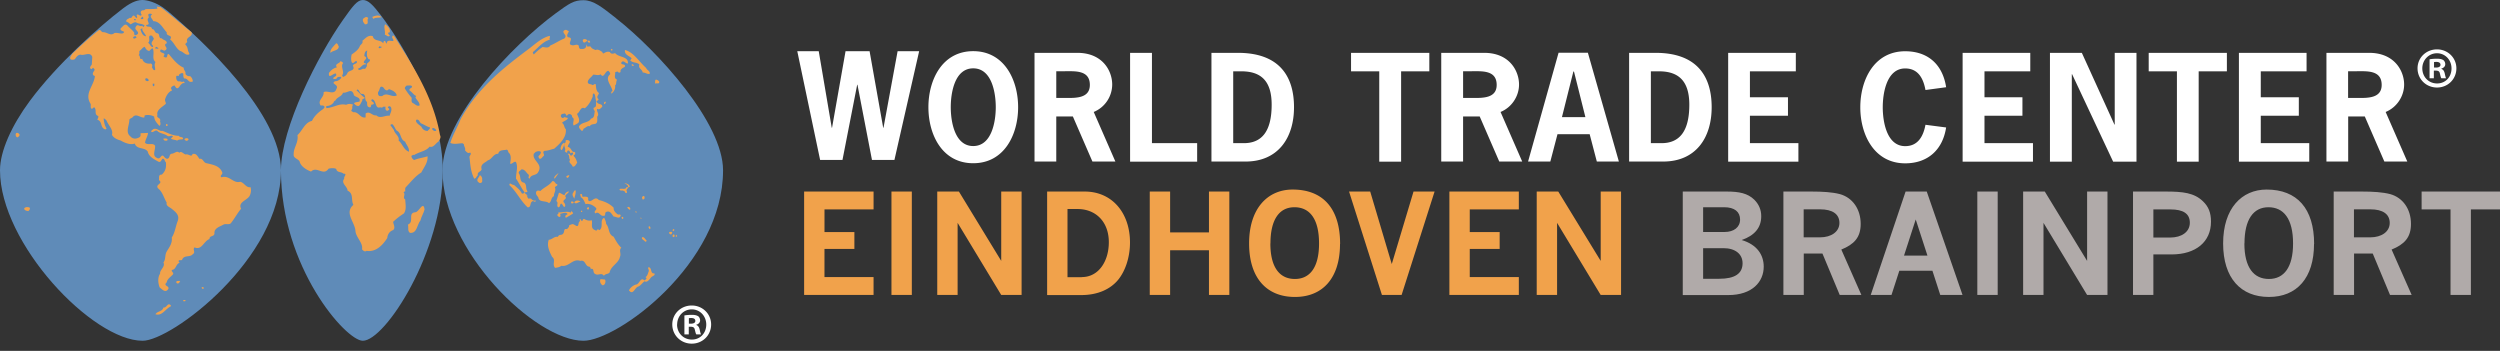 <svg width="285" height="40" fill="none" xmlns="http://www.w3.org/2000/svg"><rect width="100%" height="100%" fill="#333333" stroke="none"/><g clip-path="url(#a)"><path d="M101.965 18.234h-2.56l-1.653-8.573h-.034l-1.676 8.573h-2.548L90.889 5.833h2.446l1.484 8.732h.034l1.54-8.732h2.74l1.552 8.732h.034l1.609-8.732h2.457l-2.82 12.401ZM108.387 12.22c0 1.597.431 4.429 2.56 4.429s2.571-2.832 2.571-4.429c0-1.597-.431-4.428-2.571-4.428-2.141 0-2.56 2.843-2.56 4.428Zm7.679 0c0 3.126-1.574 6.388-5.119 6.388s-5.108-3.262-5.108-6.388c0-3.125 1.574-6.387 5.108-6.387 3.533 0 5.119 3.262 5.119 6.387ZM121.502 11.167c1.087 0 2.741.068 2.741-1.484 0-1.71-1.676-1.562-2.899-1.562h-.929v3.046h1.087Zm1.325-5.142c2.854 0 3.964 2.039 3.964 3.613a3.4 3.4 0 0 1-2.106 3.126l2.469 5.652h-2.617l-2.231-5.142h-1.891v5.142h-2.48V6.026h4.892ZM131.322 16.32h5.153v2.107h-7.645V6.025h2.492V16.32ZM141.798 16.32c1.97 0 3.171-1.245 3.171-4.383 0-2.593-1.11-3.805-3.443-3.805h-.94v8.188h1.212Zm-.669-10.295c4.712 0 6.388 2.673 6.388 6.195 0 3.523-1.835 6.196-5.527 6.196h-3.885V6.026h3.024ZM162.943 8.132h-3.216v10.295h-2.492V8.132h-3.216V6.025h8.924v2.107ZM167.881 11.167c1.087 0 2.74.068 2.74-1.484 0-1.71-1.676-1.562-2.899-1.562h-.929v3.046h1.088Zm1.325-5.142c2.854 0 3.964 2.039 3.964 3.613 0 1.348-.85 2.616-2.107 3.126l2.469 5.652h-2.616l-2.231-5.142h-1.892v5.142h-2.491V6.026h4.904ZM179.433 8.154h-.068l-1.303 5.199h2.673l-1.302-5.199Zm5.142 10.262h-2.537l-.816-3.115h-3.669l-.816 3.115H174.2l3.477-12.402h3.341l3.534 12.402h.023ZM189.411 16.32c1.971 0 3.171-1.245 3.171-4.383 0-2.593-1.121-3.805-3.443-3.805h-.94v8.188h1.212Zm-.668-10.295c4.711 0 6.387 2.673 6.387 6.195 0 3.523-1.834 6.196-5.527 6.196h-3.884V6.026h3.024ZM204.724 8.132h-5.233v2.956h4.338v2.106h-4.338v3.126h5.527v2.107h-8.007V6.025h7.713v2.107ZM221.86 14.52c-.385 2.548-2.084 4.1-4.667 4.1-3.533 0-5.119-3.262-5.119-6.388s1.574-6.388 5.119-6.388c2.549 0 4.259 1.461 4.667 4.1l-2.356.317c-.238-1.291-.816-2.458-2.311-2.458-2.129 0-2.559 2.843-2.559 4.429 0 1.585.43 4.428 2.559 4.428 1.484 0 2.073-1.166 2.311-2.435l2.356.306v-.011ZM231.452 8.132h-5.221v2.956h4.326v2.106h-4.326v3.126h5.527v2.107h-8.019V6.025h7.713v2.107ZM237.33 6.025l3.715 8.177h.034V6.025h2.48v12.402h-2.662L236.22 8.46h-.034v9.967h-2.492V6.025h3.636ZM253.865 8.132h-3.216v10.295h-2.48V8.132h-3.217V6.025h8.913v2.107ZM262.949 8.132h-5.221v2.956h4.338v2.106h-4.338v3.126h5.527v2.107h-8.019V6.025h7.713v2.107ZM268.77 11.167c1.087 0 2.741.068 2.741-1.484 0-1.71-1.676-1.562-2.899-1.562h-.929v3.046h1.087Zm1.325-5.142c2.854 0 3.976 2.039 3.976 3.613 0 1.348-.85 2.616-2.107 3.126l2.469 5.652h-2.616l-2.231-5.142h-1.892v5.142h-2.48V6.026h4.893-.012Z" fill="#fff"/><path d="M19.016 1.19C17.826.18 16.615 0 16.264 0c-.43 0-1.121.102-2.243.963-2.809 2.14-7.554 6.399-10.623 10.544C1.325 14.304 0 17.249 0 19.412c0 8.347 10.533 19.435 16.264 19.435 3.262 0 15.765-9.32 15.765-19.435 0-6.421-8.743-14.633-13.013-18.234M43.412 1.733C42.506.555 41.985 0 41.362 0c-.635 0-1.156.702-2.266 2.276-2.853 4.055-7.067 12.3-7.067 17.148 0 10.997 7.385 19.423 9.333 19.423 2.537 0 9.117-10.136 9.117-19.423 0-6.626-4.428-14.237-7.067-17.691Z" fill="#5F8BB8"/><path d="M70.23 2.073C68.6.793 67.67.034 66.515.023c-1.087 0-1.62.362-3.193 1.517-4.848 3.568-12.878 11.904-12.878 17.872 0 9.208 10.612 19.435 16.072 19.435 3.828 0 15.912-8.732 15.912-19.435 0-5.38-7.384-13.557-12.209-17.34" fill="#5F8BB8"/><path d="M43.502 1.96c-.351.101-.634-.023-.94.192-.034-.102-.136-.136-.102-.238.34-.136.736-.272 1.042.045ZM41.984 2.061c-.238.26.193.725-.374.714-.158-.181-.294-.351-.237-.612.18-.158.396-.35.611-.102ZM44.442 3.658c-.057.102-.136-.022-.193.102-.034.136.136.204.193.295-.193.237-.374-.057-.566-.102.079-.442-.182-.884.034-1.19.271.182.589.487.532.884M38.632 5.312c-.056.51-.724.407-.962.725-.08-.42.407-.805.657-1.099.192 0 .215.26.294.374M48.406 23.852c-.102.453-.374.827-.476 1.28-.396.476-.374 1.495-1.19 1.415-.316-.215-.135-.566-.237-.94.793-.34-.102-1.336.872-1.415.374-.023.883-1.337 1.02-.34" fill="#F1A24B"/><path d="M44.918 4.089c2.288 3.59 4.496 7.078 5.244 11.314.158.283-.057.532-.181.748-.34.18-.533.713-1.009.566-.373.51-1.177.589-1.755.951-.113-.045-.215.045-.317.102 0 .193.136.374.317.476.476-.215 1.042-.26 1.518-.43.079.69-.408 1.257-.703 1.846-.713.43-1.223 1.12-1.789 1.698-.08.136-.045.317-.045.476-.102-.034-.136.045-.193.102.272.238-.158.589.193.804.011.487.18 1.121-.159 1.597-.419.26-.872.612-1.223.951.034.295.294.691 0 .94-.396.136-.634.476-.668.906-.533.827-1.303 1.631-2.367 1.461-.193.159-.42-.056-.51-.18.136-.726-.657-1.303-.748-2.05-.033-1.031-1.313-2.073-.237-3.013-.295-.567.056-1.303-.669-1.62.023-.453-.804-.85-.373-1.359-.102-.238.419-.589-.102-.578-.193-.238-.77-.102-.804-.532-.238-.136-.635-.102-.884-.034-.589.883-1.336-.34-1.993.328-.532-.192-1.2-.611-1.314-1.177-.238-.318-.736-.351-.668-.816-.023-.725.578-1.325.43-2.163.59-.532.827-1.438 1.654-1.62.26-.566.793-1.041 1.325-1.381-.023-.08.159-.114.102-.238-.102-.181-.272-.136-.43-.136-.43-.589.43-.929.328-1.518.42-.26 1.223.397 1.461-.373.351-.533-.747-.555-.136-.884.295.023.555-.192.702-.396-.079-.181-.271-.057-.43-.08-.057.216-.317.295-.51.182.023-.238.487-.216.329-.567-.295-.113-.884.714-.804-.079.215-.294.532-.566.906-.634-.317-.43.34-.42.407-.714.114.046.26.114.295.238-.34.351.215.986-.102 1.382.023.08.045.136.102.192.181-.079.374-.18.476-.396.113-.43.985-.238.645-.883.057-.295.589-.182.43-.533-.237-.056-.35.42-.577.102-.08-.294-.057-.532 0-.85.374-.26.793-.554.951-.984.102-.193.397-.295.272-.578.328-.25.657-.714 1.19-.532.135.634.86.35 1.177.804.08-.08.034-.34.238-.238.057.102.08.215.193.294-.046-.77 1.143.136.611-.668-.023-.124.023-.317.193-.238m-1.654 1.178-.102.193c.136.124.26-.034.374-.057-.034-.136-.215-.034-.272-.136ZM41.543 6.4c.566.26-.238.498-.034.793h.136c.056.045.056.102.056.158-.35-.102-.577.42-.906.476.023.023.057.034.034.08.295.215.453-.182.77-.046.114-.102.16-.215.238-.34-.136-.43.43-.396.329-.747h-.102c-.272-.193-.272-.725-.193-1.008-.294.056-.317.374-.34.634m4.825 3.352c-.056.08-.272.193-.18.374.237.374.43.646.747 1.008.045.136-.102.476.136.612.249.102.475.419.77.272v-.102c-.057-.351-.374-.533-.476-.85.023-.022.034-.056.08-.034v-.102c-.318-.136-.431-.43-.748-.611-.08-.283.317-.238.283-.476-.136-.181-.42-.057-.612-.102m-2.707.193c-.396-.238-.328.34-.51.51-.101.18-.033.452.137.509.113 0 .26.034.34-.034.532-.43 1.087.25 1.619-.045-.113-.408-.555-.612-.906-.714-.283.351-.498-.034-.668-.238m-2.877.238-.136.136c.317.272.59.646.951.85-.079.135-.373.101-.294.34-.158.192-.238.566-.476.61a.66.66 0 0 1-.475-.339c.18-.136.475-.124.634-.181.136-.51-.396-.453-.634-.714-.238-.928-.725-.215-1.258-.294-.113.442-.668.476-.872.906-.113.034-.135.057-.18.181-.193.295-.51.43-.85.43v.238c.793-.022 1.483-.588 2.265-.373a.844.844 0 0 1 .804 0c-.215.18 0 .373-.192.577-.08.181.135.181.192.272.634-.102.804.736 1.416.578v-.43c.475-.352.747.283 1.223.203.453.43.985-.034 1.518.046.056-.295.271-.533.18-.884-.022-.136-.192-.272-.316-.159-.215.193.158.136.079.34-.034.08-.113.08-.181.136-.295 0-.238-.317-.238-.476-.113.046-.272-.056-.34.102-.08 0-.192.034-.238-.034-.634.272-.43-.804-.94-.906-.272.17.136.295.193.43.023.08-.057.125-.102.182-.351-.113-.08.408-.442.294-.294-.079-.192-.43-.238-.611-.35-.181-.034-.77-.475-.906-.397.08-.34-.42-.612-.51m6.716 3.455c-.192.294.351.588.578.804a.735.735 0 0 0 .713.475c.08-.136.272-.215.272-.396-.374-.102-.69-.34-1.042-.476-.158-.136-.215-.487-.51-.407m-2.74.51c-.102 0-.181.022-.238.101l.408.566c.079.43.668.714.532 1.19.453.396.578 1.064 1.178 1.28.056-.476-.295-.77-.43-1.145-.612-.271-.397-1.007-.986-1.28-.181-.237-.238-.509-.476-.713m4.53.533c.057.135.216.26.374.237.057.023.114-.056.102-.102-.079-.113-.362-.373-.475-.135ZM64.964 16.196c-.056.181-.238.34-.238.555.453.056.374.645.782.566.102.057.045.159.068.238l-.204.204c.26.26.34.475.43.815-.17.136-.215.487-.532.408-.034-.272-.555-.453-.272-.748-.204-.237 0-.475-.272-.668.012-.08.114-.034.17-.034.136.057.08.283.295.181.045-.079.18-.113.135-.237-.079-.182-.192-.023-.294 0-.045-.125-.08-.295-.238-.317-.056-.046-.08.056-.136.079v.158c-.113.034-.192-.079-.272-.158.216-.34-.317-.691.102-1.02v-.237c.193-.023.476-.023.476.237M71.816 21.292c-.215 0-.294.238-.396.374 0 .125.124.238 0 .34-.193.045-.136-.238-.317-.238-.159-.125-.476.057-.476-.204.238-.158.69.136.793-.238.056 0 .158.046.192-.034-.022-.238-.271-.294-.43-.43.25.057.566.136.623.43M73.482 22.425c0 .113.022.238-.102.294-.215.102-.136-.158-.204-.238.08-.079.215-.237.294-.056" fill="#F1A24B"/><path d="M64.851 3.534c-.045.237-.34.475-.102.713.827.045-.237.804.476.906.238.08.566-.215.77.08a.334.334 0 0 0 .136.34c.34.022.612.045.714-.34v-.136c.215.022-.057.124.102.192.102.057.294-.057.407.045.114.238.34.272.533.374.272-.136.532.057.747.204.057.057.057.136.136.193.238-.125.476-.295.77-.159.102.238.374.193.578.102.408.532 1.552.34 1.46 1.19-.27.033-.509-.477-.747-.103-.079.351.51.057.408.476-.181.113-.51.238-.51.532l.034.034a.24.24 0 0 1-.237.102c-.102-.215-.272-.08-.408-.034.08.272-.215.646.238.85-.17.18-.034.498-.238.645.08.408-.204.804-.43.94v-.238c.079.034.101-.056.135-.079-.113-.634-.928-1.36-.271-1.891.045-.17-.114-.317-.193-.397-.396 0-.51.952-.883.397-.295.18-.51.022-.861.045-.181.294-.59.487-.612.85.057.294.374.18.533.328.135.022.192-.159.373-.102.057.294 0 .77.374 1.008-.056.272-.374.43-.045.713-.023.114-.238.182-.193.318.136.328.635.135.612.532-.159.158-.329.396-.566.238-.159.238.294.589 0 .883-.023.294.079.668-.182.816-.238.079-.555.033-.668.294-.26-.113-.475.181-.713.272-.034.102-.08.215-.182.272-.136-.136-.373-.318-.328-.555.328-.51 1.087-.351 1.359-.861.43-.08.351-.532.43-.85-.079-.124-.215-.283-.102-.407.397-.08.159-.499.295-.714-.181-.272-.057-.668-.294-.906-.238.08-.057.329-.182.476-.192.453-.453.906-.86 1.223-.499-.238-.533.453-.884.634.102.317.351.612.181.986-.158.158-.373.237-.555.34-.215-.261.216-.77-.192-.952.056-.238-.25-.453-.476-.294l-.136.158c-.079-.159-.192-.374-.374-.238-.192-.045-.396.193-.237.374.056.08.136.102.237.102.102-.215.261 0 .42-.057l.09.102c-.158.26-.475.272-.668.51.294.181.215.51.43.713.114.93-.668 1.654-1.325 2.232-.373.079-.713.237-1.087.237-.328.136 0 .352-.09.567-.16.102-.261.373-.476.34a.381.381 0 0 1-.136-.295c.136-.136.272-.26.272-.476-.114-.136-.374-.102-.51-.034-.125.023-.193.159-.295.238-.215.782 1.042 1.121.533 2.027-.238.533-.827.25-1.008.805-.272-.08.022-.317-.136-.476-.272-.204-.397-.612-.804-.578-.102.159-.397.238-.283.476.26.317.022.985.611 1.042.34.294.102.668.374.985-.057.114-.181.102-.272.102-.136.193.238.17.181.374h.102c-.136.159.057.272.136.396.057-.102.159-.034.238-.056.136.158.34.34.532.192-.022.057.046.159-.056.181-.136 0-.238-.158-.374 0-.238.182-.057.646-.476.635-.827-.77-1.257-1.778-2.072-2.526-.023-.43.317.034.51-.034.35.317.713.566.905.985.136.034.238-.022.318-.135-.374-.453-.612-1.042-.986-1.563-.011-.691.26-1.246 0-1.892-.249-.136-.396.26-.668.193.045-.43.215-.986-.238-1.337.057-.113-.057-.192-.136-.271-.35.101-.883-.023-.985.475-.555-.023-.714.634-1.19.748-.271.271-.883.407-.702 1.008-.056.317-.554.294-.43.702-.181.102-.181.374-.419.374-.396-.793-.43-1.518-.532-2.413-.057-.215.317-.385.056-.566-.238.181-.453-.136-.566-.238.08-.294-.124-.408-.136-.713l-.158-.102c-.374 0-1.008.17-1.382-.046.272-.883.85-1.868 1.178-2.707 1.982-3.658 5.153-6.047 7.871-8.086.714-.555 1.37-1.167 2.254-1.404.158.158-.102.294.056.43-.77.181-1.359.929-1.947 1.416-.023.113.056.192.101.271.318-.317.612-.588 1.008-.849.329.034.657.181.884-.181.555-.215 1.03-.578 1.563-.77.113-.08.181-.182.158-.329-.056-.192-.475-.498-.056-.657.215-.079.294.125.475.136" fill="#F1A24B"/><path d="M66.98 4.723c.057-.034.114-.136.193-.102.034.056.113.113.102.192-.159.136-.238-.034-.328-.136-.159.023-.318.329-.476.08-.193-.43.51-.351.51-.046M69.812 5.629s.023.113-.045.136c-.08.022-.102-.057-.136-.102.034-.034.113-.159.181-.034ZM73.662 7.758c.08.238.476.351.408.646-.272.102-.51-.159-.804-.136-.034-.374-.566-.487-.374-.906-.272-.295-.747-.159-1.042-.476l.159-.238c-.272-.294-.86-.396-.759-.951 1.008.272 1.586 1.325 2.412 2.05M72.235 7.52c-.102 0-.181-.022-.238-.102.023-.18.283-.056.238.102ZM75.157 9.31c.023.35-.351.102-.51.238.08-.159-.022-.408.136-.476a.594.594 0 0 1 .374.238ZM69.008 11.586c.136.09-.023.193-.046.272-.034.023-.079-.023-.102-.034a.188.188 0 0 1 .136-.238M64.376 16.31c-.102.27-.159.554-.34.803-.272-.113-.057-.43 0-.611.113-.08.181-.272.34-.193ZM63.673 19.718c-.102.215-.272.408-.408.612h-.102c.023-.283.34-.453.51-.612ZM54.975 20.296c-.056.18.113.453-.158.555-.182.056-.26-.08-.374-.182-.102-.294.181-.43.238-.668.204-.023.204.193.294.295ZM63.526 20.998c.08.238-.215.192-.272.374.181.35-.136.634-.102.985-.374.192-.238.589-.566.804-.363-.34-1.144-.034-1.223-.668-.136-.181-.318-.34-.238-.612.08-.215.328-.158.475-.102.408-.43 1.008-.611 1.36-1.12.317-.08.294.339.577.339M65.622 21.711c.045.295-.08.635-.159.94-.057-.17-.294-.407-.136-.668.102-.09.102-.317.295-.272ZM64.85 21.847c-.044.215-.588.397-.339.657.034.238-.419.295-.238.566.114.114.181.26.159.43l-.102.103c-.181-.114-.181-.34-.374-.397-.158.125-.08.408-.294.43-.318-.192.079-.509-.238-.713.102-.317.192-.634.294-.951.238.034.42.238.646.272a.556.556 0 0 1 .475-.42M66.369 22.425c.272.023.804-.125.668.374.329.487.748-.578 1.223 0 .635.158 1.224.396 1.7.883-.046.34.237.589.475.77.113.023.272-.057.328.102-.113.476-.51.136-.804.136-.181-.193-.272-.487-.555-.566-.158-.023-.294 0-.396.136-.023.135 0 .407-.238.34-.351.056-.498-.567-.883-.272-.114-.057-.114-.216-.057-.295.113-.08.215-.215.102-.34-.317-.317-.793-.532-1.178-.419-.136-.294-.26-.668-.566-.804.102-.102-.26-.43.158-.328l.046.294-.023-.011ZM66.176 22.968c-.215.057-.498.318-.645.16l-.068-.058c.181-.294.487-.237.713-.102ZM65.383 23.127c-.057.057-.124.057-.192.08-.08-.046-.136-.182-.035-.239.102-.022.261.035.238.16M67.082 23.875c-.136.056-.136-.102-.192-.136l.158-.136c.114.034.114.192.046.272M71.85 23.739v.136s-.057.022-.08.045c-.101-.102-.271-.181-.237-.317.136-.046.238.011.317.136ZM65.326 24.35l-.804.476c-.08-.057-.102-.159-.045-.238.045-.136.26-.08.192-.238-.238-.215-.51 0-.77 0-.102.102.113.295-.102.374-.136.034-.181-.113-.272-.181v-.102c.08.023.102-.057.136-.102v-.136c.453.057.963-.181 1.416.034l.057-.238c-.023.136.192.136.18.34M66.368 24.022h-.136v.136h.136v-.136ZM72.553 24.248c-.057.023-.08-.056-.136-.102.023-.056.102-.045.136-.045V24.248ZM71.057 24.78c-.023.057.023.136-.056.182-.102 0-.193-.159-.102-.238.056 0 .113 0 .158.057ZM73.13 24.928h-.102v-.136s.114.057.102.136ZM69.065 25.494c.453.43.215 1.2.894 1.495.238.43.487.906.872 1.246-.317.294.023.69-.158 1.042-.136.725-1.042 1.042-1.178 1.79-.181.215-.487.113-.646.373-.317-.43-.668.057-1.042-.238-.26-.136-.022-.725-.51-.51.125-.101-.033-.215-.101-.294-.51 0-.42-.827-1.042-.657-.872-.317-1.303.736-2.163.555-.215.181-.476.204-.714.238-.374-.43.136-.883-.34-1.257-.294-.589-.634-1.257-.373-1.948.373 0 .611-.408 1.03-.329.181-.396.487-.056.669-.475.079-.136.022-.42.237-.42.193.057.317-.18.374-.294-.045-.18.181-.18.294-.238.318-.158.691.578.793-.079-.022-.192.272-.294.102-.476a.119.119 0 0 1 .102-.056c.045.102.08.26.238.192.057-.056.057-.238.193-.192.237.136.554.26.849.136.159.373-.204.94.419 1.144.045.056.102.045.159.045.022-.193.237-.136.317-.045.51-.397-.023-1.122.532-1.416.113.192.193.43.238.668M74.172 26.004s-.079.113-.135.102c-.023-.102-.182-.193-.057-.295.158-.056.136.136.192.193ZM76.868 26.242c-.057.045-.08.124-.136.102-.102-.057-.034-.204.045-.238.034.034.114.056.102.136M76.573 26.445c.136.08-.022.182-.034.272-.102.023-.18-.022-.237-.102-.102-.215.158-.18.271-.18M76.868 26.99c-.057.101-.136 0-.193-.035-.034-.113.057-.215.136-.238.113.034.113.216.057.272ZM77.105 26.99c-.159-.057-.034-.137 0-.239.045.102.159.182 0 .238ZM73.697 27.386c.045.136-.035.136-.136.18-.136-.214-.43-.237-.374-.509.249-.102.34.215.51.34M74.603 31.168c.135.25-.272.295-.397.476-.159.193-.43.612-.713.42-.26.158-.43.486-.748.61-.396.125-.566 1.031-1.042.431.113-.272.476-.589.804-.668.397-.023.51-.906.94-.476.102 0 .159-.113.238-.181.045-.08-.034-.136-.102-.193.238-.113.272-.43.374-.657.034-.158-.057-.26-.08-.396l.08-.08c.408.103.136.748.634.714M68.974 31.882c.102.181.045.611-.272.645-.238-.136-.374-.453-.238-.713l.51.056v.012ZM64.907 19.99c-.033.125-.113.26-.237.294-.057-.056-.136-.113-.102-.192.102-.045.181-.136.34-.102Z" fill="#F1A24B"/><path d="M64.001 22.323s-.022.057-.045.102h-.057v-.159c.057 0 .08.034.102.057ZM18.314.815c1.19.884 2.322 1.926 3.51 2.843.261.532-.724.532-.475 1.121-.08.114-.26.182-.204.329.317.26.204.668.43.951v.136c-.396.181-.645-.272-1.007-.374-.476-.237-.725-.985-1.178-1.325.396-.555-.51-.317-.374-.804-.43-.419-.77-1.28-1.551-1.28-.035-.238-.51-.51-.136-.747-.057-.125-.182-.102-.295-.102-.317.102.057.351-.136.51-.272.294.408.747-.238.77 0 .373.612 0 .669.475.34-.022.271.453.611.476.329.057.08.612.51.578.181.237.566.192.566.555-.555.237.295.532-.181.804-.159.181-.532-.34-.578.102.102.271.748.158.374.577.08.09.193.159.34.136.158-.102.034-.43.272-.374.498.59 1.008 1.258 1.71 1.552-.057.272.272.396.181.714.136.158.294.294.532.237a.8.8 0 0 1 .317.612c-.555.215-.498-.374-.985-.34-.113-.136-.102-.35-.102-.555-.181-.158-.35.034-.51.136v.136c-.113.023-.215-.113-.294.045-.023.238.023.533.295.578.215-.057.317.136.566 0 .034.057.113.113.08.193-.556-.136-.658 1.166-1.122.271-.193 0-.351.136-.43.295l.135.272c-.407.136-.668.611-.792.985-.057.215.101.34.079.532-.374.351-1.121.714-.951 1.28-.182.374.452.272.294.714.057.18.102.475-.09.51-.261-.318-.556-.578-.578-1.043-.295-.18-.77-.237-1.087-.136l-.035.238c-.475.057-.928-.532-1.336-.034-.102.113-.272.113-.374.272.023.634-.51 1.438.136 1.926.193.237.51.294.77.192.136-.034.318-.113.374-.272v-.294l.85-.034c-.034.396-.295.725-.34 1.121.294.34.883-.057 1.144.34.056.475-.374 1.144.204 1.382.453.294.475-.612.849-.102.102.124.215.215.374.203.317-.136.136-.51.475-.577.295 0 .612-.408.85-.102.272-.272.487.181.77.192.272-.102.645.374.747-.056.476-.102.567.294.805.566.35-.136.43.396.747.476.646.158 1.563.26 1.846 1.087.057.215-.35.351-.102.532.906-.294 1.325.725 2.13.51.453.057.668.713 1.189.612.102.35.034.77-.136 1.041-.317.476-1.325.691-.94 1.416-.43.51-.714 1.076-1.144 1.62-.193.26-.59.056-.85.181-.396.238-1.12.396-1.042 1.042-.056.374-.589.192-.566.612-.668.237-.883 1.325-1.699.95-.271.239.159.579-.204.771-.317.408-1.008.057-1.223.646-.102.136-.475-.08-.373.238l.101.101c-.453.136-.396.793-.906.816-.045.215.272.34.136.51-.26.294-.634.498-.713.906-.057.079-.181.158-.136.271.102.193.374.182.34.442-.317.566-.691.113-1.008-.136-.193-.51-.238-1.144.056-1.574-.079-.396.634-.804.374-1.269.294-.373.136-.826.374-1.245.272-.453.668-.94.577-1.597.374-.578.43-1.246.669-1.858.26-.69-.216-1.042-.669-1.415-.215-.182-.69-.318-.577-.714-.34-.555-.453-1.2-.986-1.62-.373-.475.646-.51.102-.95.057-.216-.102-.646.318-.613.453-.407.532-.86.475-1.415-.181-.113-.102-.408-.374-.408-.136.113-.18.408-.419.374-.487-.26-1.166-.59-1.28-1.19-.396-.532-1.245-.192-1.472-.905-.476.18-1.121-.057-1.597-.34-.373-.113-.793-.26-1.008-.657.181-.589-.419-1.087-.611-1.62-.102-.079-.181-.249-.34-.238.034.352.113.805.34 1.144-.057.034-.102.114-.181.091-.578-.215-.261-.906-.873-1.099.023-.136.159-.237.102-.419-.532-.192-.102-.69-.475-1.008l-.238.193c-.272-.113-.057-.43-.181-.612-.714-1.166.43-2.05.51-3.137-.397-.113-.205-.43-.046-.645.045-.136-.08-.193-.159-.295l-.18.159c-.352-.125-.035-.397.033-.533l.057-.85c-.238-.667-.929-.112-1.337-.27-.317.022-.475.27-.645.509a.538.538 0 0 1-.476.034c-.192-.193.08-.453.181-.646.963-.929 1.994-1.891 3.036-2.695.204-.08.26.215.441.237.476-.034.884.487 1.314.102.396-.113.986.26 1.121-.136-.136-.113-.566-.158-.373-.43.215-.158.407-.555.713-.328.25.317.566.487.804.85 0 .124-.022.237.102.294.125-.023.295-.08.34-.238 0-.317-.498-.397-.238-.77.215-.352.42.102.714-.08.079.023.022.159.136.136l.136-.136c-.261-.294-.714-.158-.986-.396-.26-.023-.408.158-.634.238a1.21 1.21 0 0 0-.476-.317c-.045-.272.26-.295.397-.43.294.135.237-.34.51-.239l.237.272c.26-.113-.124-.35.136-.408.181 0 .34.272.476.034-.136-.18-.181-.43.102-.51a.377.377 0 0 0 .34-.135c.566-.023.883.011 1.358-.057l-.079-.238.408.057.034.011Zm.804 13.421c.023.08-.057.102-.102.136-.136 0-.102-.181-.034-.238.057-.022.102.057.136.102Zm-1.62.476c-.113.102-.317.181-.237.34.283.045.43-.272.668-.136.317.328.793.294 1.144.566.215.181.475-.158.645.08l-.238.237c.216.159.499.114.714.238.181-.181.453-.102.668-.181.034-.34-.374-.136-.475-.374-.691 0-1.258-.328-1.858-.566-.396.08-.589-.351-1.042-.204m-15.652.476c-.102.158-.034.419.136.475.124-.056.317-.18.238-.373-.102-.102-.238-.204-.374-.102Zm16.796.611c-.034.114.102.159.136.238.113-.022.272.057.34-.08 0-.237-.351-.158-.476-.158Zm2.401.102c.102.114.193.181.328.136.057-.056.136-.102.136-.181-.101-.159-.419-.113-.475.034M2.752 23.795c.057.215.295.238.476.272.113-.102.26-.26.136-.408-.193-.079-.532-.079-.612.136Zm17.442 8.234c-.125.034-.125.238 0 .272.181.08.238-.113.34-.193-.057-.136-.215-.056-.34-.079Zm2.797.793c.057.056.102.136.182.102.056-.023.056-.102.056-.136-.056-.057-.249-.102-.238.034Zm-1.857 1.382c.023.079 0 .158-.102.136h-.136v-.136h.238Zm-1.654.611c-.396-.396-.453.317-.849.238-.113.487-.69.396-.906.77.747.25 1.121-.611 1.755-.906v-.102ZM16.99 1.291s-.023.057-.034.08c-.136.056-.136-.08-.193-.137.08.023.193-.045.238.057m-.804.612-.181.271h.272c.102-.079.034-.271-.102-.271m-.714.271h-.181c-.057.136.102.159.181.136v-.136Zm.77 1.008-.238.182c.136.317.216.725.646.77-.102-.34-.51-.59-.419-.94m1.121.883c-.657-.181-.102.566-.476.804.216.102.318.533.567.476.023-.102-.023-.181-.102-.238-.204-.317.181-.487.192-.747l-.192-.295h.011Zm-2.027.057c-.034.056-.193.056-.136.181.08.181.272.023.374-.034-.045-.136-.102-.181-.238-.136m-.748.181h-.237v-.102c.101-.022.136.057.237.102Zm1.926 1.008c-.283.08-.351.317-.612.476-.023.159.057.351-.102.476.272.045.023.555.43.419.08.43.567.611.952.532.181.023.238.272.136.42.113.112.136.396.374.328.045-.318-.159-.578.045-.907-.476-.419-.057-1.03-.317-1.562-.181 0-.26.192-.397.294-.26-.034-.407-.25-.51-.476Zm1.382 0c-.635.295.35.136.271.317l-.271-.317Zm-1.28 3.59-.057.193c.102.102.26.193.396.08v-.035c0-.158-.18-.26-.34-.237Zm.804.612v.193s.056.113.136.102c.079-.08.045-.204.045-.295h-.181ZM91.67 33.626v-11.79h7.917v2.039h-5.595v2.582H97.4v1.925h-3.41v3.205h5.596v2.039H91.67ZM103.948 21.836h-2.322v11.79h2.322v-11.79ZM106.847 33.626v-11.79h2.469l4.824 7.905v-7.905h2.322v11.79h-2.322l-4.972-8.222v8.222h-2.321ZM119.373 33.626v-11.79h4.281c3.126 0 5.165 2.435 5.165 5.81 0 1.688-.533 3.24-1.337 4.236-.917 1.121-2.389 1.755-4.202 1.755h-3.896l-.011-.011Zm3.953-2.039c1.925 0 3.08-1.812 3.08-3.975 0-2.356-1.517-3.783-3.556-3.783h-1.155v7.77h1.631v-.012ZM131.072 33.626v-11.79h2.322v4.655h4.428v-4.655h2.322v11.79h-2.322v-5.097h-4.428v5.097h-2.322ZM152.761 27.805c0 3.884-1.959 6.048-5.141 6.048-3.183 0-5.222-2.118-5.222-6.105 0-3.987 2.118-6.139 4.961-6.139 3.477 0 5.414 2.175 5.414 6.207m-7.951-.068c0 2.764 1.076 4.055 2.798 4.055 1.721 0 2.752-1.337 2.752-4.044 0-2.842-1.088-4.134-2.809-4.134-1.722 0-2.73 1.405-2.73 4.123M157.541 33.626l-3.749-11.79h2.412l2.458 8.268 2.48-8.268h2.401l-3.76 11.79h-2.242ZM165.23 33.626v-11.79h7.917v2.039h-5.595v2.582h3.409v1.925h-3.409v3.205h5.595v2.039h-7.917ZM175.186 33.626v-11.79h2.457l4.836 7.905v-7.905h2.322v11.79h-2.322l-4.972-8.222v8.222h-2.321Z" fill="#F1A24B"/><path d="M191.835 33.626v-11.79h5.017c1.393 0 2.378.193 3.137.929.51.51.793 1.132.793 1.88 0 1.325-.77 2.208-2.231 2.718 1.755.52 2.514 1.699 2.514 3.035 0 1.71-1.291 3.24-4.043 3.24h-5.199l.012-.012Zm4.779-7.18c1.031 0 1.755-.533 1.755-1.416 0-.884-.634-1.405-1.812-1.405h-2.401v2.82h2.469-.011Zm-.612 5.334c1.767 0 2.651-.589 2.651-1.767 0-1.053-.838-1.721-2.175-1.721h-2.322v3.488h1.846ZM203.308 33.626v-11.79h3.193c1.28 0 2.39.068 3.251.294 1.438.397 2.367 1.71 2.367 3.398 0 1.563-.77 2.333-2.208 2.922l2.287 5.176h-2.469l-1.97-4.723h-2.13v4.723h-2.321Zm4.179-6.569c1.28 0 2.208-.645 2.208-1.642 0-.997-.77-1.552-2.208-1.552h-1.869v3.194h1.869ZM213.263 33.626l3.975-11.79h2.412l4.078 11.79h-2.537l-.895-2.763h-3.772l-.894 2.763h-2.367Zm6.467-4.485-1.337-4.122-1.336 4.122h2.684-.011ZM227.737 21.836h-2.322v11.79h2.322v-11.79ZM230.637 33.626v-11.79h2.469l4.824 7.905v-7.905h2.322v11.79h-2.322l-4.972-8.222v8.222h-2.321ZM243.163 33.626v-11.79h3.726c1.971 0 3.251.147 4.247 1.11.646.611.918 1.325.918 2.322 0 2.299-1.722 3.737-4.497 3.737h-2.072v4.621h-2.322Zm4.236-6.546c1.314 0 2.242-.646 2.242-1.688 0-1.042-.758-1.517-2.197-1.517h-1.959v3.205h1.914ZM263.799 27.805c0 3.884-1.96 6.048-5.142 6.048-3.183 0-5.221-2.118-5.221-6.105 0-3.987 2.117-6.139 4.96-6.139 3.477 0 5.414 2.175 5.414 6.207m-7.951-.068c0 2.764 1.076 4.055 2.798 4.055 1.721 0 2.752-1.337 2.752-4.044 0-2.842-1.087-4.134-2.809-4.134-1.721 0-2.729 1.405-2.729 4.123M266.041 33.626v-11.79h3.194c1.28 0 2.39.068 3.25.294 1.439.397 2.367 1.71 2.367 3.398 0 1.563-.77 2.333-2.208 2.922l2.288 5.176h-2.469l-1.971-4.723h-2.129v4.723h-2.322Zm4.179-6.569c1.28 0 2.209-.645 2.209-1.642 0-.997-.77-1.552-2.209-1.552h-1.869v3.194h1.869ZM276.064 23.875v-2.04H285v2.04h-3.318v9.751h-2.322v-9.751h-3.296Z" fill="#B0AAA9"/><path d="M280.028 7.792c0 1.223-.963 2.186-2.209 2.186-1.245 0-2.219-.963-2.219-2.186 0-1.223.985-2.163 2.219-2.163 1.235 0 2.209.963 2.209 2.163Zm-3.885 0c0 .963.714 1.722 1.688 1.722s1.642-.76 1.642-1.71c0-.952-.702-1.733-1.654-1.733-.951 0-1.676.781-1.676 1.721Zm1.325 1.133h-.498V6.76c.204-.034.476-.067.827-.067.408 0 .589.067.747.158a.61.61 0 0 1 .215.476c0 .238-.181.419-.453.498v.023c.216.079.329.238.397.532.068.329.102.464.158.544h-.543c-.068-.08-.102-.272-.17-.533-.034-.237-.17-.34-.453-.34h-.238v.873h.011Zm.012-1.223h.238c.271 0 .498-.091.498-.318 0-.192-.147-.328-.464-.328-.136 0-.227.011-.272.023v.623ZM81.069 36.99c0 1.223-.963 2.186-2.209 2.186-1.245 0-2.22-.963-2.22-2.186 0-1.223.986-2.163 2.22-2.163 1.235 0 2.209.962 2.209 2.163Zm-3.885 0c0 .962.714 1.721 1.688 1.721s1.642-.759 1.642-1.71-.702-1.733-1.653-1.733c-.952 0-1.665.782-1.665 1.722m1.325 1.132h-.499V35.96c.193-.034.476-.068.827-.068.408 0 .59.068.748.159.113.09.215.26.215.475 0 .238-.181.42-.442.499v.022c.215.08.329.238.396.533.069.328.102.464.16.543h-.545c-.067-.079-.102-.272-.17-.532-.045-.238-.17-.34-.453-.34h-.237v.872Zm.011-1.223h.238c.272 0 .498-.09.498-.317 0-.204-.147-.328-.464-.328-.136 0-.227.01-.272.022v.623Z" fill="#fff"/></g><defs><clipPath id="a"><path fill="#fff" d="M0 0h285v39.176H0z"/></clipPath></defs></svg>